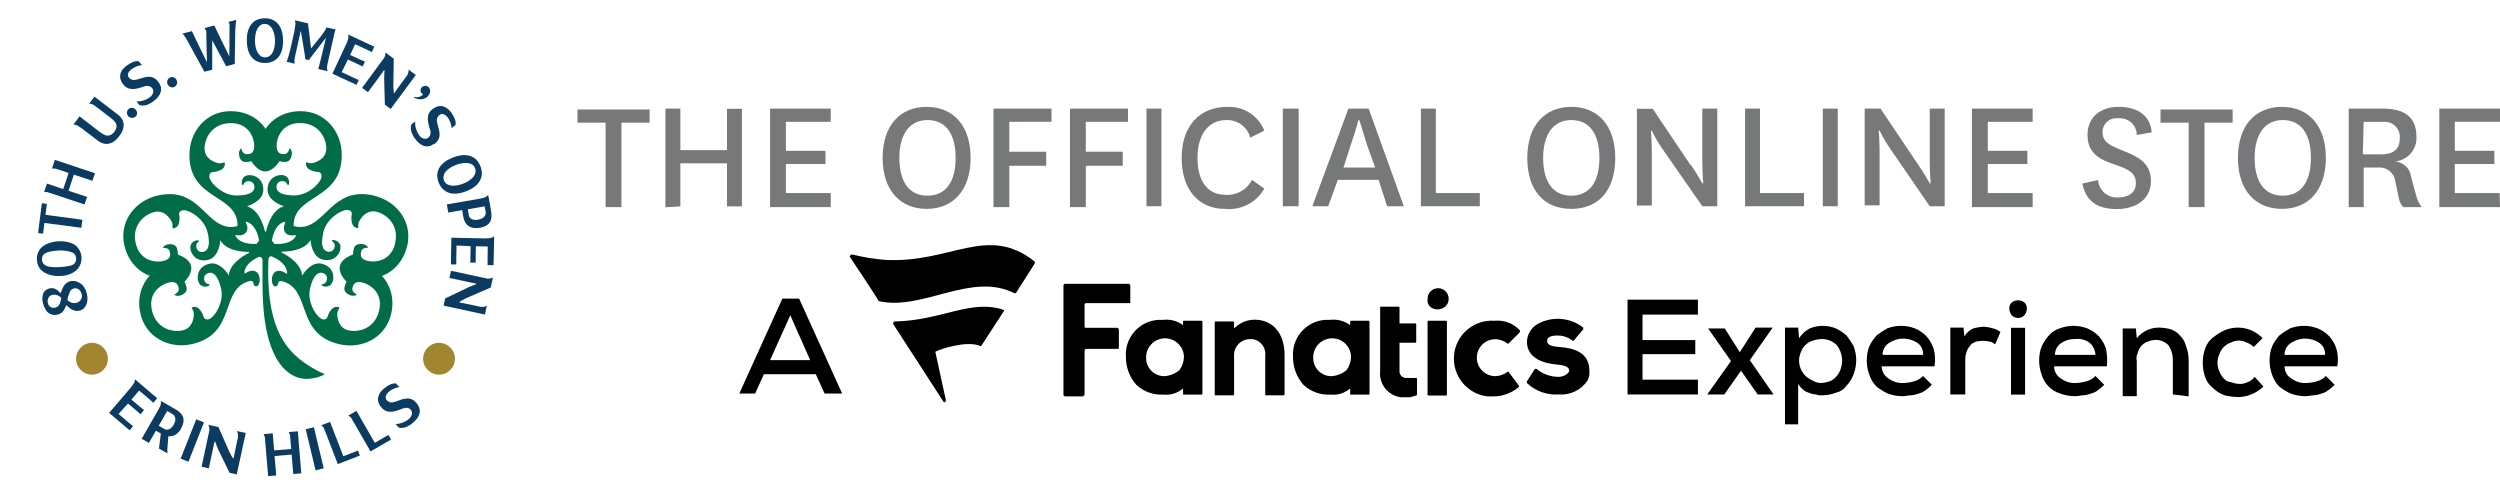 <?xml version="1.0" encoding="UTF-8"?>
<svg id="a" xmlns="http://www.w3.org/2000/svg" xmlns:xlink="http://www.w3.org/1999/xlink" viewBox="0 0 284.26 55.81">
  <defs>
    <style>
      .cls-1 {
        fill: #0b3b60;
      }

      .cls-1, .cls-2, .cls-3, .cls-4, .cls-5, .cls-6 {
        stroke-width: 0px;
      }

      .cls-7 {
        clip-path: url(#clippath);
      }

      .cls-2 {
        fill: none;
      }

      .cls-3 {
        fill: #77787a;
      }

      .cls-8 {
        clip-path: url(#clippath-1);
      }

      .cls-4 {
        fill: #000;
      }

      .cls-5 {
        fill: #a1852f;
      }

      .cls-6 {
        fill: #006d47;
      }
    </style>
    <clipPath id="clippath">
      <rect class="cls-2" x="4.2" y="2.08" width="52" height="52.05"/>
    </clipPath>
    <clipPath id="clippath-1">
      <rect class="cls-2" x="4.2" y="2.08" width="52" height="52.05"/>
    </clipPath>
  </defs>
  <path class="cls-3" d="M68.86,23.55v-9.6h-3.2v-1.5h8.2v1.5h-3.2v9.6h-1.8Z"/>
  <path class="cls-3" d="M75.66,23.55v-11.2h1.7v4.72h5.3v-4.7h1.7v11.1h-1.7v-4.9h-5.3v4.9l-1.7.1v-.02Z"/>
  <path class="cls-3" d="M94.46,23.55h-6.9v-11.2h6.9v1.5h-5.1v3.3h4.5v1.5h-4.5v3.3h5.1v1.6Z"/>
  <path class="cls-3" d="M100.36,17.95c0-3.7,2-5.8,5-5.8s5,2.1,5,5.8-2,5.8-5,5.8-5-2.1-5-5.8ZM102.26,17.95c0,2.7,1.1,4.3,3.2,4.3s3.2-1.6,3.2-4.3-1.1-4.3-3.2-4.3-3.2,1.7-3.2,4.3Z"/>
  <path class="cls-3" d="M112.96,23.55v-11.2h6.6v1.5h-4.8v3.4h4.2v1.6h-4.2v4.7s-1.8,0-1.8,0Z"/>
  <path class="cls-3" d="M121.66,23.55v-11.2h6.6v1.5h-4.8v3.4h4.2v1.6h-4.2v4.7h-1.8Z"/>
  <path class="cls-3" d="M132.06,12.35v11.1h-1.7v-11.1h1.7Z"/>
  <path class="cls-3" d="M143.76,21.45c-.91,1.59-2.68,2.5-4.5,2.3-2.9,0-4.9-2.1-4.9-5.8s2.1-5.8,5.2-5.8c1.83-.08,3.51,1,4.2,2.7l-1.6.8c-.33-1.21-1.44-2.04-2.7-2-2.1,0-3.3,1.7-3.3,4.3s1.1,4.2,3.2,4.2c1.25.09,2.43-.58,3-1.7l1.4,1h0Z"/>
  <path class="cls-3" d="M147.66,12.35v11.1h-1.8v-11.1h1.8Z"/>
  <path class="cls-3" d="M156.76,20.45h-4.64l-1.1,3h-1.8l4.1-11.1h2.3l4,11.1h-1.9l-.96-3ZM152.76,19.05h3.6l-.9-2.5c-.3-1-.6-1.9-.9-2.9h-.1s-.3,1.2-.9,2.9l-.8,2.5h0Z"/>
  <path class="cls-3" d="M163.26,12.35v9.6h5v1.5h-6.7v-11.1h1.7Z"/>
  <path class="cls-3" d="M173.66,17.95c0-3.7,2-5.8,5-5.8s5,2.1,5,5.8-1.9,5.8-5,5.8-5-2.1-5-5.8ZM175.46,17.95c0,2.7,1.1,4.3,3.2,4.3s3.2-1.6,3.2-4.3-1.1-4.3-3.2-4.3-3.2,1.7-3.2,4.3Z"/>
  <path class="cls-3" d="M192.26,18.75c.7,1,1.3,2.1,1.3,2.1h.1s-.1-1.2-.1-2.6v-5.9h1.7v11.1h-1.7l-4.44-6.38c-.49-.7-.93-1.43-1.3-2.2h-.1s.1,1.2.1,2.6v5.9h-1.7v-11h1.8l4.3,6.4s.04-.02.04-.02Z"/>
  <path class="cls-3" d="M200.12,12.35v9.6h5v1.5h-6.7v-11.1h1.7Z"/>
  <path class="cls-3" d="M208.96,12.35v11.1h-1.7v-11.1h1.7Z"/>
  <path class="cls-3" d="M218.12,18.75c.7,1,1.3,2.1,1.3,2.1h.1s-.1-1.2-.1-2.6v-5.9h1.7v11.1h-1.7l-4.4-6.4c-.49-.7-.93-1.43-1.3-2.2h-.1s.1,1.2.1,2.6v5.9h-1.7v-11h1.8l4.3,6.4h0Z"/>
  <path class="cls-3" d="M231.12,23.55h-6.9v-11.2h6.9v1.5h-5.1v3.3h4.5v1.5h-4.5v3.3h5.1v1.6Z"/>
  <path class="cls-3" d="M238.56,20.45c.07,1.18,1.09,2.08,2.27,2h.03c1.2,0,2-.6,2-1.6s-.5-1.5-2.3-2.1-3.2-1.3-3.2-3.4c0-2.3,1.8-3.2,3.5-3.2,2,0,3.6.8,3.8,2.9l-1.7.3c0-1.05-.85-1.9-1.9-1.9h-.2c-.87-.12-1.67.49-1.79,1.36v.04h0v.22c0,1.1.9,1.5,2.4,2.1s3.1,1.3,3.1,3.4-1.7,3.2-3.9,3.2-3.5-.9-3.9-2.9l1.8-.4v-.02h-.01Z"/>
  <path class="cls-3" d="M248.86,23.55v-9.6h-3.2v-1.5h8.2v1.5h-3.2v9.6h-1.8Z"/>
  <path class="cls-3" d="M254.46,17.95c0-3.7,2-5.8,5-5.8s5,2.1,5,5.8-2,5.8-5,5.8-5-2.1-5-5.8h0ZM256.36,17.95c0,2.7,1.1,4.3,3.2,4.3s3.2-1.6,3.2-4.3-1.1-4.3-3.2-4.3-3.2,1.7-3.2,4.3Z"/>
  <path class="cls-3" d="M273.26,23.55c-.26-.28-.44-.62-.5-1l-.4-1.9c-.11-.99-1-1.71-2-1.6h-1.6v4.5h-1.7v-11.2h3.9c2.6,0,3.8,1.1,3.8,3.2.08,1.43-.98,2.66-2.4,2.8h-.1c.99.04,1.8.81,1.9,1.8l.6,2.2c.12.44.32.84.6,1.2h-2.1,0ZM268.66,17.55h2.1c1.4,0,2.1-.6,2.1-1.8.11-.94-.57-1.79-1.51-1.89h-2.59l-.1,3.7h0Z"/>
  <path class="cls-3" d="M284.26,23.55h-6.9v-11.2h6.9v1.5h-5.14v3.3h4.5v1.5h-4.5v3.3h5.1l.04,1.6Z"/>
  <path class="cls-4" d="M142.66,36.35c2.1,0,3.4,1.6,3.4,4v4.5s-.03.09-.08.1h-2.02c-.07,0-.1,0-.1-.1v-4.4c.12-.93-.53-1.77-1.46-1.89h-.28c-.99,0-1.79.79-1.8,1.77v.02h0v4.5s-.03.09-.08.1h-2.02c-.07,0-.1,0-.1-.1v-8.2c0-.07,0-.1.1-.1h2s.09.03.1.08v.02h0v.7c.6-.63,1.43-.99,2.3-1M173.62,43.35v.2c.96.92,2.27,1.39,3.6,1.3,1.31.11,2.58-.5,3.3-1.6.17-.34.24-.72.2-1.1,0-2.1-1.8-2.6-3.5-2.7-1.3-.1-1.3-.5-1.3-.7,0-.6.9-.6,1.2-.6.62,0,1.22.21,1.7.6h.1l1.1-1.3v-.2c-1.49-1.17-3.55-1.33-5.2-.4-.72.41-1.17,1.17-1.2,2,0,1.5,1.2,2.4,3.4,2.6,1.2.1,1.4.4,1.4.7s-.6.7-1.2.7h0c-.91,0-1.8-.31-2.5-.9h-.2l-.9,1.4h0ZM153.12,42.07c.31-.44.49-.96.5-1.5-.03-1.19-1.01-2.13-2.2-2.1-1.19.03-2.13,1.01-2.1,2.2-.03,1.13.87,2.07,2,2.1h.1c.63-.05,1.22-.29,1.7-.7M153.52,36.57c0-.07,0-.1.1-.1h2s.09.03.1.08v8.22s-.03.09-.08.1h-2.02c-.07,0-.1,0-.1-.1v-.6c-.61.52-1.4.78-2.2.7h-.1c-1.11.05-2.19-.35-3-1.1-.79-.88-1.21-2.02-1.2-3.2-.15-2.17,1.49-4.05,3.66-4.2h.54c.82-.1,1.64.11,2.3.6v-.4ZM128.52,34.47v-2c0-.1-.1-.1-.1-.2h-7.3c-.11,0-.19.09-.2.2v12.4c0,.11.09.19.2.2h2c.1,0,.1-.1.2-.2v-5c0-.1.1-.1.1-.2h3.7c.1,0,.1-.1.1-.2v-2c0-.1-.1-.1-.1-.2h-3.7c-.1,0-.1-.1-.1-.2h0v-2.4c0-.08.04-.15.1-.2h5.1M171.52,42.27h-.1c-.4.31-.89.49-1.4.5-1.16,0-2.1-.94-2.1-2.1s.94-2.1,2.1-2.1c.51,0,1,.19,1.4.5h.1l1.3-1.3v-.2c-.74-.81-1.81-1.21-2.9-1.1-2.38-.16-4.44,1.64-4.6,4.02-.15,2.29,1.52,4.31,3.8,4.58h.7c1.07,0,2.1-.39,2.9-1.1v-.1l-1.2-1.6h0ZM161.02,44.97s.09-.03.1-.08v-1.82s-.03-.09-.08-.1h-1.02c-.43.07-.83-.22-.89-.65v-3.35h1.8s.09-.03.1-.08v-2.02s-.03-.09-.08-.1h-1.82v-1.8s-.03-.09-.08-.1h-2.02c-.07,0-.1,0-.1.1v7.2c-.17,1.48.89,2.82,2.37,3h1.03l.7-.2h0ZM134.12,42.07c.31-.44.49-.96.5-1.5-.03-1.19-1.01-2.13-2.2-2.1-1.19.03-2.13,1.01-2.1,2.2-.03,1.13.87,2.07,2,2.1h.1c.63-.05,1.22-.29,1.7-.7M134.52,36.57c0-.07,0-.1.1-.1h2s.09.03.1.08v.02h0v8.2s-.03.09-.08.1h-2.02c-.07,0-.1,0-.1-.1v-.6c-.61.52-1.4.78-2.2.7h-.1c-1.11.05-2.19-.35-3-1.1-.79-.88-1.21-2.02-1.2-3.2-.15-2.17,1.49-4.05,3.66-4.2h.54c.82-.1,1.64.11,2.3.6v-.4ZM162.42,44.97h2s.09-.03.1-.08v-.02h0v-8.3s-.03-.09-.08-.1h-2.02c-.07,0-.1,0-.1.1h0v8.2c-.1.1,0,.1.1.2M164.72,33.97c0-.66-.53-1.2-1.2-1.2s-1.2.53-1.2,1.2h0c-.2,1.61,2.4,1.61,2.4,0"/>
  <path class="cls-4" d="M117.66,29.95l-2.1,3.3c0,.1-.1.1-.2.1h0c-4.9-2.5-10.4,2-15.4.9-.07,0-.1,0-.1-.1s-2.4-3.7-3.2-4.9c-.1-.1,0-.2.1-.3h.2c1.22.3,2.45.5,3.7.6,7.5.4,11.6-4.1,17,.2v.2h0ZM111.46,39.35h.1l2.6-4v-.1c-3.7-1.3-7.1,1.2-12.4,1.3-.11,0-.19.09-.2.2v.1l5.7,8.8c.1.2.3,0,.3-.1l-1.2-5.5c0-.07,0-.1.1-.1h0c.3-.2,3.5-1.3,5-.6h0Z"/>
  <path class="cls-4" d="M193.06,44.85h-8v-10.78h8v1.7h-6.3v2.9h6v1.6h-6v2.9h6.3s0,1.68,0,1.68Z"/>
  <path class="cls-4" d="M199.66,37.25h1.9l-2.6,3.7,2.7,3.9h-1.8l-1.9-2.7-1.9,2.7h-1.94l2.7-3.8-2.6-3.7h1.9l1.7,2.7,1.8-2.8h.04Z"/>
  <path class="cls-4" d="M202.96,48.45v-11.2h1.5l.1,1.2c.3-.46.71-.84,1.2-1.1.96-.4,2.04-.4,3,0,.44.21.84.48,1.2.8.3.38.57.78.8,1.2.4,1.03.4,2.17,0,3.2-.17.49-.44.93-.8,1.3-.29.41-.71.69-1.2.8-.51.2-1.05.3-1.6.3-.24.02-.48-.02-.7-.1-.28-.02-.55-.09-.8-.2-.26-.07-.5-.21-.7-.4-.2-.17-.36-.38-.5-.6v4.6h-1.5v.2ZM207.06,43.55c.34-.02.68-.09,1-.2.27-.11.51-.28.7-.5.22-.23.39-.5.5-.8.11-.32.18-.66.2-1,0-.65-.21-1.28-.6-1.8-.48-.47-1.13-.73-1.8-.7-.34.02-.68.09-1,.2-.61.21-1.09.69-1.3,1.3-.53,1.24.05,2.67,1.3,3.2h0c.3.19.65.3,1,.3h0Z"/>
  <path class="cls-4" d="M213.96,41.65c0,.58.3,1.11.8,1.4.49.36,1.09.54,1.7.5.41-.02.81-.08,1.2-.2.38-.1.73-.31,1-.6l1,1c-.21.22-.45.43-.7.6-.23.19-.51.33-.8.4-.29.11-.59.18-.9.2-.3,0-.6.1-.9.1-.58,0-1.16-.1-1.7-.3-.47-.21-.9-.48-1.3-.8-.36-.37-.63-.81-.8-1.3-.2-.54-.31-1.12-.3-1.7,0-.55.1-1.09.3-1.6.21-.44.48-.84.8-1.2.38-.3.78-.57,1.2-.8,1.03-.4,2.17-.4,3.2,0,.49.21.93.51,1.3.9.36.41.63.88.8,1.4.18.65.22,1.33.1,2h-6ZM218.66,40.35c.05-.56-.22-1.1-.7-1.4-.95-.6-2.15-.6-3.1,0-.5.29-.81.82-.8,1.4h4.6Z"/>
  <path class="cls-4" d="M223.26,37.25l.1,1c.23-.4.58-.71,1-.9.39-.12.79-.18,1.2-.2.37.02.74.09,1.1.2.29.07.57.21.8.4l-.6,1.4c-.2-.1-.4-.3-.6-.3-.53-.13-1.07-.13-1.6,0-.2.1-.5.2-.6.4-.17.18-.3.38-.4.6-.11.29-.18.59-.2.9v4.1h-1.7v-7.6s1.5,0,1.5,0Z"/>
  <path class="cls-4" d="M228.46,35.07c0-.27.1-.52.3-.7.42-.3.98-.3,1.4,0,.2.18.31.43.3.7,0,.3-.1.58-.3.8-.39.38-1.01.38-1.4,0-.19-.23-.29-.51-.3-.8ZM230.26,37.27v7.6h-1.6v-7.6h1.6Z"/>
  <path class="cls-4" d="M233.56,41.65c0,.58.3,1.11.8,1.4.49.36,1.09.54,1.7.5.41-.02.81-.08,1.2-.2.38-.1.73-.31,1-.6l1,1c-.21.22-.45.43-.7.6-.23.19-.51.33-.8.4-.29.11-.59.18-.9.2-.3,0-.6.1-.9.1-.58,0-1.16-.1-1.7-.3-1.01-.31-1.79-1.09-2.1-2.1-.2-.54-.31-1.12-.3-1.7,0-.55.1-1.09.3-1.6.21-.44.48-.84.8-1.2.31-.38.73-.65,1.2-.8,1.03-.4,2.17-.4,3.2,0,.49.21.93.51,1.3.9.36.41.63.88.8,1.4.13.66.17,1.33.1,2h-6ZM238.26,40.35c-.02-.55-.28-1.05-.7-1.4-.46-.33-1.04-.47-1.6-.4-.53-.02-1.05.12-1.5.4-.5.29-.81.82-.8,1.4h4.6Z"/>
  <path class="cls-4" d="M247.06,44.85v-4c0-.57-.18-1.13-.5-1.6-.39-.4-.94-.62-1.5-.6-.31.02-.61.09-.9.2-.27.11-.51.28-.7.5-.19.23-.33.51-.4.8-.13.28-.17.6-.1.9v4h-1.6v-7.7h1.5l.1,1.1c.63-.78,1.59-1.23,2.6-1.2.44.02.88.08,1.3.2.39.14.74.38,1,.7.35.32.59.74.7,1.2.2.51.3,1.05.3,1.6v4.12l-1.8-.22h0Z"/>
  <path class="cls-4" d="M257.36,43.95c-.4.39-.88.7-1.4.9-.48.2-.99.3-1.5.3-.51-.02-1.01-.08-1.5-.2-.49-.17-.93-.44-1.3-.8-.41-.31-.72-.72-.9-1.2-.4-1.1-.4-2.3,0-3.4.18-.48.49-.89.9-1.2.4-.32.83-.59,1.3-.8.96-.4,2.04-.4,3,0,.49.21.93.51,1.3.9l-1,1c-.23-.22-.5-.39-.8-.5-.56-.3-1.24-.3-1.8,0-.61.21-1.09.69-1.3,1.3-.3.63-.3,1.37,0,2,.11.3.28.57.5.8.21.23.49.37.8.4.29.11.59.18.9.2.35.03.69-.04,1-.2.33-.11.61-.32.8-.6l1,1.1h0Z"/>
  <path class="cls-4" d="M259.76,41.65c0,.58.3,1.11.8,1.4.49.36,1.09.54,1.7.5.41-.02.81-.08,1.2-.2.38-.1.73-.31,1-.6l1,1c-.21.22-.45.43-.7.6-.23.19-.51.33-.8.4-.29.11-.59.18-.9.2-.3,0-.6.1-.9.1-.58,0-1.16-.1-1.7-.3-.47-.21-.9-.48-1.3-.8-.36-.37-.63-.81-.8-1.3-.2-.54-.31-1.12-.3-1.7,0-.55.1-1.09.3-1.6.21-.44.48-.84.8-1.2.38-.3.78-.57,1.2-.8,1.03-.4,2.17-.4,3.2,0,.49.21.93.51,1.3.9.36.41.63.88.8,1.4.18.65.22,1.33.1,2h-6ZM264.36,40.35c.05-.56-.22-1.1-.7-1.4-.95-.6-2.15-.6-3.1,0-.5.29-.81.82-.8,1.4h4.6Z"/>
  <path class="cls-4" d="M92.76,42.55h-5.9l-1,2.2h-1.8l4.9-10.8h1.9l4.9,10.8h-2l-1-2.2ZM89.86,35.85l-2.3,5.1h4.56s-2.26-5.1-2.26-5.1Z"/>
  <g>
    <path class="cls-1" d="M15.27,43.5c.05-.1.07-.23.07-.38l2.53,2.16-.44.52s-.07-.06-.11-.1c-.04-.04-.09-.08-.14-.13-.05-.04-.1-.09-.14-.13-.05-.04-.09-.08-.13-.11l-1.09-.92-.88,1.02.92.78s.06.05.1.08c.05.04.1.08.15.12.05.04.1.08.15.12.05.04.09.07.12.1l-.41.48c-.05-.05-.12-.11-.2-.19-.08-.08-.15-.14-.21-.19l-1.01-.85-1.07,1.19,1.18,1.01c.07.06.15.13.24.2.08.07.16.14.23.19l-.39.46-2.33-1.98,2.53-2.96c.15-.19.26-.35.32-.49h0Z"/>
    <path class="cls-1" d="M18.62,48.75c.21.12.41.14.6.06.19-.08.37-.24.52-.5.15-.27.22-.52.19-.74-.03-.22-.14-.39-.35-.51l-.57-.33-.96,1.68.56.33h0ZM19.04,50.8c0,.15-.01.29-.01.41,0,.13,0,.24.01.34l-.97-.55c.01-.11.03-.22.04-.32.02-.1.03-.2.04-.3l.14-1.08-.56-.33-.8,1.39-.82-.47,1.97-3.44c.02-.05.05-.1.07-.14.02-.04.04-.08.06-.12.05-.12.08-.24.09-.38,0-.07,0-.14-.01-.22l1.64.93c.51.29.81.62.91.98.09.35.01.76-.25,1.23v.02c-.18.3-.38.52-.61.66-.23.15-.49.21-.76.2h-.08s-.09,1.17-.09,1.17h0Z"/>
    <polygon class="cls-1" points="21.43 52.5 20.54 52.15 22.31 47.68 23.19 48.03 21.43 52.5 21.43 52.5"/>
    <path class="cls-1" d="M27.94,49.24l-1.02,4.7-.82-.18-1.3-2.67c-.1-.23-.17-.41-.22-.55-.05-.13-.07-.2-.07-.2l-.05-.12h-.07s-.02.09-.02.09c0,0-.02.1-.06.29-.04.19-.09.45-.17.8l-.4,1.85-.82-.18.89-4.14c0-.05,0-.1,0-.15,0-.05,0-.09-.01-.14-.02-.12-.06-.24-.12-.34l.56.12h0s.6.14.6.14l1.18,2.68c.05.11.09.21.14.3.05.09.09.17.13.24.04.07.08.14.13.22l.07.11h.07s.03-.12.03-.12c0,0,.01-.1.05-.29.03-.19.08-.44.15-.74l.27-1.25c0-.06,0-.11,0-.16,0-.05,0-.09,0-.12,0-.15-.05-.29-.13-.42l.37.08.66.14h0Z"/>
    <path class="cls-1" d="M33.86,49.02l.4,4.8-.91.08-.19-2.21-1.94.16.19,2.21-.92.08-.37-4.36v-.03s0-.06-.02-.08c-.02-.08-.05-.16-.09-.24l-.04-.07,1.04-.09.16,1.94,1.94-.16-.1-1.19-.02-.19c0-.05,0-.1-.01-.13,0-.04-.01-.07-.02-.11-.02-.08-.05-.16-.1-.24,0-.01-.02-.02-.02-.03,0-.01-.01-.02-.02-.03l1.05-.09h0Z"/>
    <polygon class="cls-1" points="36.81 53.25 35.88 53.48 34.76 48.8 35.69 48.58 36.81 53.25 36.81 53.25"/>
    <path class="cls-1" d="M39.03,51.88l1.67-.65.22.57-2.51.97-1.58-4.09s-.03-.05-.05-.07c-.02-.03-.04-.05-.06-.08-.06-.07-.13-.12-.2-.16l.09-.04.08-.04.84-.32,1.51,3.91h0Z"/>
    <path class="cls-1" d="M42.62,50.35l1.55-.9.3.53-2.34,1.35-2.19-3.8s-.04-.04-.06-.07c-.02-.02-.05-.05-.07-.07-.07-.06-.15-.1-.22-.12l.09-.05.07-.05.78-.45,2.09,3.64h0Z"/>
    <path class="cls-1" d="M47.4,45.89c.31.38.4.77.28,1.18-.11.37-.37.72-.8,1.06-.13.11-.25.2-.37.26-.41.25-.8.33-1.17.23l-.36-.4c.09,0,.2-.02.33-.04.13-.02.23-.04.32-.07.19-.07.35-.14.48-.21.13-.07.26-.16.39-.27h.01c.16-.15.26-.3.31-.49.06-.2.02-.38-.1-.53-.07-.09-.15-.15-.25-.19s-.19-.06-.29-.05c-.05,0-.09,0-.13.02-.04,0-.08.02-.11.02-.04.01-.08.02-.11.03-.02,0-.07.02-.14.05-.07.03-.13.05-.18.07-.28.1-.52.18-.73.22-.21.04-.41.05-.58.03-.17-.02-.33-.07-.47-.16-.14-.09-.27-.21-.4-.37-.31-.38-.42-.77-.31-1.18.06-.21.15-.4.28-.56.13-.16.27-.29.39-.39.24-.19.46-.33.66-.42.22-.1.44-.14.66-.14l.4.42c-.06.01-.13.03-.22.05-.09.02-.18.05-.29.09-.1.04-.21.09-.33.15-.11.06-.23.14-.34.23-.08.07-.15.14-.21.22-.06.08-.1.16-.13.24-.07.18-.04.35.08.51.05.06.11.11.18.14.14.1.29.14.47.11.18-.02.38-.08.62-.18h.02c.24-.1.46-.17.65-.21.2-.05.38-.06.55-.05.17.02.33.07.48.15.15.09.3.22.45.4h0Z"/>
    <g class="cls-7">
      <path class="cls-1" d="M8.88,32.86c-.16-.08-.32-.1-.49-.06-.13.03-.23.1-.32.19-.09.09-.18.29-.28.61-.02.05-.03.09-.05.14-.01.04-.02.09-.03.13-.02.12-.04.2-.04.23,0,.04.01.06.04.08.03.02.05.03.07.05.3.21.6.28.89.21.25-.06.43-.2.54-.4.11-.17.13-.38.07-.62-.07-.26-.2-.45-.41-.57h0ZM5.83,34.95c.13.06.28.07.47.02.2-.05.36-.18.47-.39.05-.09.08-.18.1-.27.04-.14.07-.25.08-.31.01-.06.02-.11.01-.13,0-.02-.01-.03-.03-.04-.01,0-.02-.02-.03-.03,0,0-.02-.02-.03-.02-.3-.24-.61-.33-.92-.25-.2.05-.34.15-.43.32-.11.18-.13.38-.08.6.06.24.19.41.38.5h0ZM6.95,33.22c.12-.38.25-.65.39-.82.18-.22.39-.36.63-.42.32-.08.64-.04.96.12.47.22.79.65.94,1.28.13.52.1.97-.09,1.34-.17.33-.41.53-.72.6-.31.08-.62.03-.94-.15-.12-.06-.28-.19-.48-.39l-.09-.09-.05.11c-.13.3-.24.51-.36.63-.15.17-.35.28-.59.34-.35.09-.66.04-.96-.14-.16-.09-.32-.26-.45-.51-.06-.1-.11-.2-.15-.3-.04-.11-.07-.22-.1-.33-.1-.39-.09-.74,0-1.05.05-.16.14-.29.27-.41.12-.11.27-.19.44-.23.27-.07.53-.04.77.09.11.05.24.17.4.35l.1.1.05-.13h0Z"/>
      <path class="cls-1" d="M7.51,28.52c-.15-.02-.3-.03-.43-.04-.14,0-.26,0-.38,0-.83.04-1.4.18-1.69.41-.08.06-.14.16-.19.3-.04.1-.05.2-.05.32.02.37.22.62.61.76.14.05.33.08.57.1.23.02.52.01.86,0,.91-.05,1.47-.18,1.67-.42.13-.15.19-.33.18-.55-.02-.32-.14-.54-.39-.67-.18-.09-.43-.16-.75-.21h0ZM4.74,28.12c.11-.1.24-.2.39-.28.15-.09.32-.16.51-.22.16-.05.32-.09.48-.13.17-.03.34-.05.51-.06.65-.03,1.21.07,1.68.3.26.13.48.33.65.58.19.29.29.61.31.96.02.45-.1.85-.35,1.19-.29.39-.73.67-1.31.82-.23.06-.46.09-.71.1-.79.04-1.45-.12-1.98-.48-.45-.31-.69-.76-.72-1.37-.03-.56.15-1.03.54-1.42h0Z"/>
    </g>
    <polygon class="cls-1" points="5.05 25.35 4.9 26.57 4.33 26.5 4.76 23.11 5.33 23.18 5.17 24.43 9.37 24.99 9.25 25.9 5.05 25.35 5.05 25.35"/>
    <path class="cls-1" d="M6.24,18.18l4.56,1.52-.29.86-2.11-.7-.61,1.83,2.11.7-.29.86-4.15-1.38h-.03s-.06-.03-.08-.03c-.08-.02-.17-.02-.26,0h-.08s.33-.96.33-.96l1.85.62.61-1.83-1.13-.38-.18-.05s-.09-.03-.13-.04c-.04-.01-.07-.02-.11-.03-.08-.02-.17-.02-.26,0-.01,0-.03,0-.04,0-.01,0-.02,0-.04,0l.32-.99h0Z"/>
    <path class="cls-1" d="M10.52,11.86c-.13-.05-.25-.08-.38-.07l.6-.8,2.6,1.99c.48.36.72.77.72,1.24,0,.4-.16.82-.5,1.26,0,0,0,0,0,0,0,0,0,0-.01.01-.17.23-.35.41-.53.55-.18.14-.37.23-.56.28-.45.12-.92,0-1.39-.37l-1.77-1.35c-.23-.17-.43-.3-.59-.37-.12-.05-.24-.07-.37-.06l.44-.58.13-.18.13-.18,2.34,1.8c.1.08.2.14.3.2s.19.1.29.14c.1.04.18.05.26.05.08,0,.16-.02.26-.04.05-.01.1-.04.15-.07.05-.03.1-.07.15-.1.05-.04.09-.07.12-.11.04-.04.06-.07.08-.09h0c.06-.09.12-.19.18-.31.05-.12.08-.22.08-.32,0-.09,0-.18-.03-.25-.02-.07-.06-.15-.12-.24-.06-.07-.13-.15-.21-.23-.08-.08-.18-.16-.28-.24l-1.53-1.17c-.11-.08-.21-.16-.3-.23-.09-.07-.18-.12-.27-.16h0Z"/>
    <path class="cls-1" d="M15.41,12.45c.12.12.18.27.18.42,0,.14-.05.26-.16.37-.12.12-.27.18-.45.16-.15-.01-.28-.07-.38-.17s-.16-.24-.17-.4c0-.17.05-.3.16-.41.12-.12.27-.17.44-.16.15.01.27.07.39.19h0Z"/>
    <path class="cls-1" d="M18.02,9.34c.29.39.37.79.23,1.19-.12.36-.4.7-.84,1.01-.13.1-.26.18-.38.24-.41.23-.8.29-1.17.17l-.34-.41c.09,0,.2-.01.33-.02.13-.01.23-.03.32-.05.19-.06.36-.12.49-.18.13-.07.26-.15.4-.25h.01c.16-.14.27-.29.33-.47.06-.19.04-.37-.08-.53-.07-.09-.15-.15-.24-.2-.09-.04-.19-.07-.28-.07-.05,0-.09,0-.13,0-.04,0-.08.01-.11.02-.04,0-.07.02-.11.02-.02,0-.07.02-.14.05-.07.02-.13.05-.18.06-.28.09-.52.15-.74.18-.21.03-.41.03-.58,0-.17-.03-.32-.09-.46-.18-.14-.09-.26-.22-.38-.38-.29-.39-.38-.79-.26-1.19.06-.21.17-.39.31-.54.14-.16.28-.28.41-.37.24-.17.47-.3.67-.38.22-.09.44-.12.66-.1l.38.44c-.06,0-.14.02-.22.04-.09.02-.19.04-.29.08-.11.03-.22.08-.33.14-.12.06-.23.13-.35.21-.08.07-.16.13-.22.2-.06.07-.11.15-.14.23-.08.18-.06.35.06.51.05.06.1.11.17.15.13.1.28.15.46.13.17-.01.38-.06.63-.15h.02c.24-.08.46-.14.66-.18.2-.04.38-.04.54-.02.17.02.32.08.47.18.15.09.29.23.43.42h0Z"/>
    <path class="cls-1" d="M20.06,9.09c.09.15.11.3.06.45-.04.13-.12.24-.25.32-.15.09-.31.1-.47.04-.14-.05-.25-.14-.32-.27-.07-.13-.1-.27-.06-.43.04-.16.13-.28.26-.36.15-.09.31-.1.47-.04.14.05.25.14.32.28h0Z"/>
    <g class="cls-8">
      <path class="cls-1" d="M26.08,2.69c-.01-.05-.05-.12-.1-.2l.87-.23c-.03.3-.05.55-.07.76-.02.21-.02.37-.03.49l-.05,2.92c0,.16,0,.31,0,.45,0,.14,0,.27,0,.39l-.98.26c-.05-.08-.11-.2-.2-.36-.09-.16-.18-.34-.29-.54-.11-.2-.22-.4-.33-.61-.11-.21-.21-.4-.3-.57-.09-.17-.17-.31-.23-.42-.06-.11-.09-.17-.09-.17l-.15-.27v.31s0,.09,0,.23c0,.14,0,.3,0,.5,0,.2,0,.41,0,.65,0,.23,0,.46,0,.68,0,.22,0,.42,0,.59,0,.18,0,.31,0,.38l-.89.23c-.04-.07-.1-.17-.17-.31-.08-.14-.17-.3-.27-.49-.1-.18-.21-.38-.33-.6-.12-.21-.24-.43-.35-.64-.12-.21-.23-.42-.34-.62-.11-.2-.21-.38-.29-.53-.08-.15-.15-.28-.2-.37-.05-.09-.08-.14-.08-.15-.11-.19-.2-.32-.25-.39-.05-.07-.09-.12-.12-.14-.01-.01-.05-.04-.12-.09l1.1-.29c.04.09.11.23.2.42.09.19.19.4.3.63.11.23.23.47.35.72.12.25.23.48.33.69.1.21.19.38.26.53.07.14.11.22.12.24l.15.31v-.35c-.02-.52-.03-.96-.04-1.32,0-.36-.01-.65-.02-.88,0-.23,0-.41-.01-.54,0-.13,0-.22,0-.28,0-.06,0-.09,0-.11,0-.01,0-.02,0-.02,0-.03-.03-.08-.07-.16-.04-.08-.09-.16-.13-.23l1.11-.29c.04.08.1.22.19.4.09.19.19.39.3.63.11.23.23.47.35.72.12.25.23.48.34.69.1.21.19.39.26.53.07.14.11.23.12.25l.15.29.02-3.17c0-.13,0-.25,0-.34,0-.09-.02-.17-.03-.23h0Z"/>
      <path class="cls-1" d="M30.16,6.52c.17,0,.33-.05.47-.14.14-.09.26-.22.35-.39.1-.17.17-.37.22-.6.05-.23.07-.49.07-.78,0-.29-.04-.55-.1-.78-.06-.24-.14-.43-.24-.6-.1-.16-.23-.29-.37-.38-.14-.09-.3-.13-.47-.13h0c-.37,0-.65.21-.85.6-.09.17-.15.37-.19.6-.04.23-.06.47-.06.74,0,.27.04.51.09.73.05.22.12.41.21.58.11.18.23.32.38.42.15.09.31.14.49.14h0ZM30.08,2.08c.64-.01,1.14.19,1.51.61.38.44.58,1.06.59,1.88.01.4-.03.76-.11,1.08s-.21.58-.39.81c-.17.22-.39.39-.64.51-.25.12-.54.18-.87.19h-.01c-.64.01-1.14-.2-1.51-.62-.38-.44-.57-1.07-.58-1.88-.02-.82.15-1.45.51-1.9.34-.44.84-.67,1.49-.68h.01Z"/>
    </g>
    <path class="cls-1" d="M37.2,7.92s0,.05.02.07c0,.03.02.06.03.1l-1.06-.24c.03-.11.07-.25.11-.43.05-.17.1-.38.16-.62l.61-2.52-1.67,2.17h0s-.06.06-.1.12c-.04.06-.09.14-.16.26l-.42-.09c0-.09-.03-.23-.05-.4-.03-.18-.06-.37-.09-.57-.03-.21-.07-.42-.1-.64-.04-.22-.07-.42-.1-.6-.03-.18-.06-.33-.08-.45-.02-.12-.03-.19-.03-.21l-.07-.38-.58,2.6c-.04.17-.07.3-.09.41-.02.11-.04.19-.04.25,0,.06-.01.11-.01.13,0,.03,0,.05,0,.06,0,.02,0,.06,0,.1,0,.05.01.11.03.2l-.91-.21c.17-.52.31-.98.41-1.39l.44-1.97c.05-.28.08-.5.11-.67.03-.17.04-.28.04-.34,0-.07-.03-.19-.08-.35l1.5.34.35,2.86,1.18-1.47c.11-.14.19-.26.26-.36.07-.1.12-.18.16-.25.04-.07.08-.13.1-.18.02-.05.04-.09.06-.13l1.03.23c-.02.07-.05.14-.07.21-.02.07-.04.14-.06.21l-.81,3.6c-.04.19-.05.37-.02.54h0Z"/>
    <path class="cls-1" d="M39.61,4.3c.02-.11,0-.24-.03-.38l2.98,1.39-.28.61s-.08-.04-.13-.06c-.05-.03-.11-.06-.17-.08-.06-.03-.12-.06-.17-.09-.05-.03-.1-.05-.15-.07l-1.28-.59-.57,1.22,1.08.5s.07.03.12.05c.05.02.11.05.17.07.06.02.12.05.18.07.06.02.11.05.14.06l-.27.57c-.06-.03-.14-.07-.24-.13-.1-.05-.18-.09-.25-.12l-1.18-.55-.71,1.43,1.39.65c.09.04.18.08.28.13.1.05.19.09.27.12l-.25.55-2.74-1.27,1.64-3.53c.09-.22.15-.41.18-.56h0Z"/>
    <path class="cls-1" d="M47.28,8.53l-2.86,3.86-.66-.49-.08-2.95c0-.25.01-.45.02-.59,0-.14.01-.21.02-.22v-.13s-.05-.04-.05-.04l-.06.09s-.06.08-.17.24c-.11.16-.27.37-.48.66l-1.12,1.52-.67-.49,2.51-3.41s.05-.09.06-.13c.02-.04.03-.09.05-.13.03-.12.04-.24.03-.36l.46.34h0s.49.37.49.37l-.04,2.91c0,.11,0,.22,0,.33,0,.1.01.2.02.27,0,.08.01.16.02.25l.02.12.05.04.08-.11s.05-.09.16-.25c.11-.16.26-.36.44-.61l.76-1.03c.03-.05.05-.1.07-.14.02-.04.04-.08.05-.11.05-.14.07-.28.05-.43l.3.22.54.4h0Z"/>
    <path class="cls-1" d="M48.68,10.93s-.1.1-.17.14c-.06.05-.13.09-.21.12-.08.03-.17.06-.27.08-.1.02-.22.03-.35.02-.08,0-.17-.02-.27-.06-.1-.03-.22-.07-.34-.11v-.1c.2.03.35.05.47.03.11-.01.22-.06.33-.13l.26-.18-.09-.06c-.09-.07-.15-.14-.18-.22-.03-.08-.04-.14-.04-.18,0-.15.06-.28.17-.38.05-.05.12-.09.2-.11.08-.02.16-.03.22-.03.12,0,.22.05.32.15.13.14.19.3.18.5,0,.08-.03.17-.07.26-.04.09-.1.17-.17.24h0Z"/>
    <path class="cls-1" d="M49.33,16.37c-.4.28-.79.35-1.19.2-.36-.13-.69-.42-.99-.86-.1-.14-.18-.26-.23-.38-.22-.42-.27-.81-.14-1.18l.42-.33c0,.09,0,.2.01.33,0,.13.02.23.05.33.05.2.11.36.17.49.06.13.14.27.24.41v.02c.13.17.28.28.46.34.19.07.37.05.54-.06.09-.07.16-.14.2-.24.05-.09.07-.18.08-.28,0-.05,0-.09,0-.13s-.01-.08-.01-.11c0-.04-.02-.08-.02-.11,0-.02-.02-.07-.04-.14-.02-.07-.04-.13-.06-.18-.08-.28-.14-.53-.16-.74-.03-.21-.02-.41.01-.58.03-.17.1-.32.2-.45.1-.13.23-.26.39-.37.4-.28.8-.36,1.2-.23.2.07.38.18.53.32.15.14.27.28.36.42.17.25.29.47.37.68.08.23.11.45.08.66l-.45.37c0-.06-.02-.14-.03-.22s-.04-.19-.07-.29c-.03-.11-.07-.22-.13-.33-.05-.12-.12-.23-.2-.35-.06-.09-.13-.16-.2-.22-.07-.06-.15-.11-.23-.15-.18-.08-.35-.06-.51.05-.06.05-.11.1-.16.17-.11.13-.16.28-.15.46.01.18.05.38.13.63v.02c.08.24.13.46.16.66.03.2.03.38,0,.54-.03.17-.09.32-.19.46-.1.14-.24.28-.43.42h0Z"/>
    <path class="cls-1" d="M50.47,20.5c.06.16.16.29.29.39.13.1.3.16.49.2.19.03.4.03.64,0,.24-.03.49-.1.76-.2.27-.1.5-.22.7-.36.2-.14.36-.28.48-.43.12-.15.2-.31.23-.47.03-.16.02-.32-.04-.49h0c-.13-.35-.42-.55-.85-.6-.19-.02-.4-.02-.63.02-.23.04-.46.1-.71.2-.25.1-.47.21-.66.33-.19.12-.35.25-.47.4-.14.16-.22.33-.26.49-.04.17-.03.34.04.51h0ZM54.63,18.92c.23.6.21,1.14-.07,1.63-.28.51-.8.91-1.57,1.2-.38.15-.73.23-1.05.26-.33.03-.62,0-.89-.09-.27-.09-.5-.23-.7-.43-.2-.2-.36-.45-.48-.75h0c-.23-.61-.2-1.15.07-1.64.29-.5.81-.9,1.57-1.19.76-.3,1.42-.35,1.96-.17.53.17.92.56,1.15,1.17h0Z"/>
    <path class="cls-1" d="M53.28,24.41c.03.2.13.36.29.46.2.13.45.17.77.11.17-.03.33-.08.46-.14.13-.07.23-.15.3-.25.11-.15.15-.32.12-.5h0s-.11-.63-.11-.63l-1.92.34.11.63h0ZM54.53,25.9c-.5.09-.92.02-1.24-.19-.32-.22-.53-.57-.61-1.05l-.13-.77-1.58.28-.16-.93,3.88-.67c.05-.01.11-.03.16-.04.05-.01.1-.02.14-.03.13-.04.24-.1.35-.18.05-.03.1-.08.16-.15l.03.17.03.08.28,1.59v.02c.1.55.04.98-.17,1.28-.21.3-.58.5-1.12.6h0Z"/>
    <path class="cls-1" d="M55.85,27.05c.11-.03.22-.09.34-.19l-.07,3.29h-.68s0-.1,0-.16c0-.06,0-.12,0-.19,0-.07,0-.13,0-.19,0-.06,0-.12,0-.17l.02-1.41-1.35-.03-.02,1.19s0,.07,0,.13c0,.06,0,.12,0,.19,0,.06,0,.13,0,.19,0,.06,0,.12,0,.16h-.63c0-.08.01-.17.02-.28,0-.11,0-.2.01-.28l.02-1.31-1.6-.07-.03,1.53c0,.09,0,.2,0,.31,0,.11,0,.21,0,.3h-.61s.05-3.03.05-3.03l3.89.08c.24,0,.43-.03.58-.06h0Z"/>
    <path class="cls-1" d="M55.14,35.77l-4.7-1.02.17-.81,2.66-1.28c.23-.1.41-.17.54-.22.13-.05.2-.07.2-.07l.12-.05v-.07s-.09-.02-.09-.02c0,0-.1-.02-.29-.06-.19-.04-.45-.09-.8-.17l-1.85-.4.18-.81,4.14.89c.05,0,.1,0,.15,0,.05,0,.09,0,.14-.01.12-.02.23-.06.34-.12l-.12.55h0s-.13.59-.13.59l-2.67,1.16c-.11.04-.21.09-.3.14-.09.05-.17.09-.24.13-.07.04-.14.08-.22.13l-.11.07v.07s.12.03.12.03c0,0,.1.01.29.05.19.03.44.08.74.15l1.25.27c.06,0,.11,0,.16,0,.05,0,.09,0,.12,0,.15,0,.29-.05.42-.13l-.08.36-.14.66h0Z"/>
    <path class="cls-5" d="M12.27,40.79c0,1-.81,1.81-1.81,1.81s-1.81-.81-1.81-1.81.81-1.81,1.81-1.81,1.81.81,1.81,1.81h0Z"/>
    <path class="cls-5" d="M51.73,40.79c0,1-.81,1.81-1.81,1.81s-1.81-.81-1.81-1.81.81-1.81,1.81-1.81,1.81.81,1.81,1.81h0Z"/>
    <path class="cls-6" d="M44.93,27.68c-.38,1.62-1.63,2.06-2.54,2.05-.22,0-.43-.03-.6-.07-.6-.14-.78-.44-.77-.73,0-.12.02-.24.05-.34.11-.46.69-.41.79-.44-.02-.07-.22-.32-.5-.37-.09-.02-.21-.04-.33-.04-.33,0-.7.11-.8.53-.06.27-.08.42-.08.5,0,.05,0,.08.01.08h-.03s0,.1,0,.1c0,0-1.27.38-1.48,1.28-.02.09-.03.18-.03.27,0,.8.78,1.53.78,1.53l-.04.06v.02h.01s0,.01,0,.01c0,0-.02.02-.04.06-.04.07-.09.21-.16.49-.01.06-.02.11-.02.16,0,.46.52.71.81.78.06.01.12.02.18.02.12,0,.24-.03.32-.06.08-.03.12-.06.12-.06h0s0,0,0,0c0,0-.03-.02-.05-.04-.05-.03-.12-.07-.18-.12-.14-.1-.29-.25-.29-.47,0-.04,0-.08.01-.12.06-.29.19-.69.74-.69.11,0,.24.02.39.05.74.18,2,.92,2,2.45,0,.23-.03.47-.09.74-.39,1.68-1.72,2.32-2.85,2.32h0c-.23,0-.45-.03-.66-.07-1.05-.25-1.25-1.33-1.25-1.83,0-.1,0-.18.02-.23.06-.28.2-.43.2-.43,0-.02.01-.04.01-.06,0-.03,0-.06-.11-.09-.07-.02-.14-.03-.2-.03-.42,0-.68.37-.89.76-.15.26-.12.66-.53.67-.06,0-.12,0-.19-.02-.54-.14-1.47-1.45-1.48-2.85,0-.21.02-.43.07-.64.33-1.38.8-1.8,1.24-1.8.06,0,.11,0,.16.02.26.06.53.25.53.62,0,.06,0,.13-.02.2-.13.54-.62.43-.61.54h0s.05.12.24.17c.09.02.17.03.26.03.39,0,.69-.23.81-.7.02-.1.04-.22.04-.35,0-.58-.3-1.31-1.32-1.55-.11-.03-.21-.04-.32-.04-1.06,0-1.83,1.27-1.83,1.27l-.08.14-.02-.16c-.19-1.53-2.31-2.48-2.31-2.48l.03-.11s.04,0,.12,0c.49,0,2.32-.09,3.06-1.19l.09-.13v.16s.15,1.79,1.38,2.07c.18.04.34.06.49.06.92,0,1.38-.69,1.5-1.19.02-.1.03-.18.03-.27,0-.42-.26-.7-.69-.81-.05-.01-.09-.02-.13-.02-.12,0-.16.05-.16.06,0,0,0,0,0,.01-.03.08.31.19.32.57,0,.05,0,.11-.02.17-.09.38-.36.53-.62.52-.07,0-.13,0-.19-.02-.33-.08-.62-.38-.61-1.1,0-.3.05-.66.15-1.12.37-1.51,1.99-2.5,2.7-2.51.04,0,.09,0,.13.01.3.06.41.23.4.41,0,.15-.05.3-.05.46,0,0,0,.01,0,.03.02.52.09,1.02.65,1.15.03,0,.05,0,.06,0,.08,0,.07-.04.09-.09h0s-.01-.11-.01-.21c0-.07,0-.17.03-.27.07-.27.63-1.32,1.66-1.33.11,0,.23.01.36.04,1.05.25,2.23,1.23,2.23,2.79,0,.25-.03.52-.1.8h0ZM31.5,27.74c-.09,0-.18,0-.28,0h-.03s-.01-.03-.01-.03c-.06-.12-.15-.22-.25-.32l-.02-.02v-.03c.37-2,1.43-2.12,1.45-2.11h.09s-.03.08-.03.08c-.03.1-.06.19-.08.28-.02.05-.03.09-.04.13-.02.07-.03.15-.03.22,0,.14.03.29.11.42.02.03.03.06.05.08.01.02.01.02.02.02.17.23.45.31.7.31.07,0,.15,0,.23-.02.02,0,.04,0,.06,0h.02s.07,0,.12,0h.09s-.03.07-.03.07c0,.02-.32.92-2.1.92h-.01ZM30.24,26.33h-.11s-.44-2.28-1.89-2.82l-.15-.06.15-.05s1.71-.55,1.7-1.81c0-1.28-.96-1.68-1.56-1.68-.59,0-.89.36-.9.88,0,.22.11.27.11.27.11.06.11-.46.67-.46.49,0,.67.37.67.68,0,.48-.45.95-2.05.95-1.65-.01-3.06-1.53-3.08-2.17,0-.61.48-.46.8-.55.5-.14.97-.33.97-.9-.01-.15-.05-.12-.1-.13h-.02s-.05.02-.14.04c-.08.02-.19.05-.33.05-.3,0-1.71-.38-1.72-1.67,0-1.26.92-2.9,2.99-2.9,2.08,0,2.65,1.71,2.66,2.59,0,.44-.12.68-.3.81-.18.13-.4.13-.58.13-.47,0-.56-.57-.61-.67-.02.02-.09.07-.13.15-.06.11-.12.26-.12.42,0,.34.14.99.74.99.46,0,.58-.06.58-.07h0s.03-.03.05-.03c.02,0,.02,0,.05.03,0,0,.66,1.15,1.58,1.14.92,0,1.58-1.14,1.59-1.14h0s.05-.03.05-.03h.1l-.02.05s.02,0,.03,0c.07.02.23.04.53.04.59,0,.73-.65.74-.99,0-.16-.05-.31-.12-.42-.05-.08-.1-.13-.13-.15,0,.01-.02.04-.03.06-.02.06-.05.15-.09.24-.08.17-.22.37-.49.37-.18,0-.4,0-.58-.13-.18-.13-.3-.37-.3-.81,0-.88.58-2.59,2.66-2.59,2.07,0,2.99,1.64,2.99,2.9,0,1.28-1.41,1.67-1.72,1.67-.14,0-.25-.02-.33-.05-.08-.02-.13-.05-.14-.04h-.02c-.05.01-.09-.02-.1.13,0,.57.47.76.97.9.32.09.8-.06.8.55-.01.64-1.42,2.16-3.08,2.17-1.6,0-2.05-.47-2.05-.95,0-.31.18-.68.67-.68.56,0,.56.52.67.46,0,0,.11-.06.11-.27,0-.52-.31-.88-.9-.88-.6,0-1.55.4-1.56,1.68,0,1.26,1.7,1.81,1.7,1.81l.16.05-.15.06c-1.44.54-1.88,2.81-1.88,2.82h0ZM29.45,27.39c-.1.09-.18.19-.24.31l-.02.03h-.03c-.1,0-.19,0-.28,0h-.01c-1.78,0-2.09-.91-2.1-.92l-.03-.08h.09s.07.01.1.01h.03s.03,0,.06,0c.08.01.15.02.23.02.23,0,.49-.08.66-.27.16-.16.22-.36.22-.56,0-.08,0-.16-.03-.23-.02-.09-.05-.17-.09-.26-.01-.05-.03-.1-.05-.14l-.03-.08h.09s1.08.12,1.44,2.13v.03s-.02.02-.02.02h0ZM26.06,31.2l-.02.16-.08-.14s-.77-1.28-1.84-1.27c-.1,0-.21.01-.32.04-1.02.24-1.32.97-1.32,1.55,0,.13.01.25.04.35.11.48.42.7.81.7.08,0,.17-.01.26-.03.19-.04.25-.15.24-.17.03-.12-.47,0-.6-.54-.02-.07-.02-.14-.02-.2,0-.36.27-.55.53-.62.05-.01.11-.02.16-.02.44,0,.91.42,1.24,1.8.05.21.07.43.07.64,0,1.4-.94,2.71-1.48,2.85-.07.02-.14.02-.19.02-.41,0-.38-.42-.53-.67-.21-.39-.47-.76-.89-.76-.06,0-.13,0-.2.03-.12.03-.11.06-.11.09,0,.02,0,.04.01.06,0,0,.13.16.2.43.01.05.02.13.02.23,0,.5-.2,1.58-1.25,1.83-.21.05-.43.07-.66.07h0c-1.13,0-2.46-.64-2.85-2.32-.06-.26-.09-.51-.09-.74,0-1.53,1.26-2.27,2-2.45.15-.03.27-.05.39-.05.55,0,.67.4.74.69,0,.04.01.08.01.12,0,.38-.43.55-.52.63.04.03.22.14.43.13.06,0,.12,0,.18-.02.29-.07.82-.32.81-.78,0-.05,0-.11-.02-.16-.1-.42-.18-.54-.2-.55h0s.01-.01.01-.01v-.03l-.05-.04s0,0,0-.01h0s.78-.73.78-1.53c0-.09,0-.18-.03-.27-.2-.9-1.47-1.28-1.48-1.28v-.08s-.02-.01-.02-.01h0s0-.03,0-.08c0-.08-.02-.24-.08-.5-.1-.42-.46-.52-.8-.53-.13,0-.25.02-.33.04-.27.06-.48.3-.5.37.02,0,.04,0,.07,0,.07,0,.16.01.25.03.19.04.41.13.47.4.03.1.05.22.05.34,0,.29-.17.59-.77.73-.17.04-.37.07-.6.07-.91,0-2.15-.43-2.54-2.05-.07-.28-.1-.54-.1-.8,0-1.56,1.18-2.54,2.23-2.79.12-.03.24-.04.36-.04,1.03,0,1.59,1.06,1.66,1.33.02.11.03.2.03.27,0,.1-.01.18-.01.2h0,0c.02.06,0,.09.09.1.02,0,.04,0,.07,0,.56-.13.63-.63.65-1.15v-.03c0-.16-.05-.31-.05-.46,0-.18.1-.35.4-.41.04,0,.08-.01.13-.01.7,0,2.33.99,2.7,2.51.11.46.15.83.15,1.12,0,.72-.28,1.02-.61,1.1-.06.01-.13.02-.19.02-.26,0-.54-.14-.62-.52-.01-.06-.02-.12-.02-.17,0-.38.35-.49.32-.57,0,0,0,0,0-.01,0,0-.01-.01-.04-.03-.03-.01-.07-.03-.13-.03-.04,0-.08,0-.13.02-.43.1-.68.38-.69.81,0,.08.01.17.03.27.12.5.59,1.19,1.5,1.19.15,0,.31-.02.49-.06,1.23-.28,1.37-2.07,1.37-2.07v-.16s.1.13.1.13c.74,1.1,2.56,1.19,3.05,1.19.08,0,.12,0,.12,0l.03.11s-2.12.95-2.31,2.48h0ZM42.52,22.24c-.51-.12-.96-.17-1.39-.17-3.51-.01-4.4,3.72-6.97,3.74-.21,0-.43-.02-.66-.08-.03,0-.05-.02-.07-.02h-.03s0-.04,0-.04c0-.01-.01-.04-.01-.08.04-3.54,5.49-2.78,5.47-7.98,0-2.67-1.91-4.97-4.68-4.97-2.78,0-3.93,1.94-3.93,1.94l-.05.08-.05-.08s-.29-.49-.93-.97c-.64-.49-1.62-.97-3-.97-2.77,0-4.68,2.3-4.68,4.97-.02,5.19,5.43,4.44,5.47,7.98,0,.04-.01.07-.01.08v.03s-.04.01-.04.01c-.01,0-.03,0-.05.02-.23.06-.46.08-.66.08-2.57-.02-3.46-3.76-6.97-3.74-.42,0-.88.05-1.38.17-2.24.53-3.88,2.38-3.88,4.61,0,.35.04.72.13,1.09.64,2.7,2.79,3.38,2.79,3.38l.09.03-.07.07s-1.13,1.1-1.13,3.04c0,.38.04.79.15,1.24.53,2.26,2.5,3.56,4.66,3.56.41,0,.83-.05,1.25-.15,5.06-1.18,3.07-6.3,6.51-7.16.04-.01.08-.02.12-.02.21,0,.28.16.29.21,0,.05.06.42.29.41.02,0,.05,0,.07,0,.23-.05.36-.36.36-.72,0-.13-.02-.26-.05-.39-.08-.32-.31-.66-.76-.66-.22,0-.49.08-.83.3l-.07.05v-.08s-.02-.03-.02-.07c0-.24.12-1.07,1.6-1.76.04-.01.08-.02.11-.01.24,0,.34.22.34.4,0,.56,0,1.19,0,1.9,0,.67,0,1.4.03,2.2.3,8.42,3.64,9.37,4.94,9.37.03,0,.06,0,.09,0,1.22-.04,1.94-.46,2.01-.55,0,0-.02-.01-.03-.02-.03-.02-.09-.05-.16-.07-.15-.06-.35-.13-.58-.26-3.22-1.7-5.42-4.06-5.64-10.29-.01-.37-.02-.71-.02-1.04,0-.46.01-.88.03-1.27,0-.33.16-.44.29-.44.04,0,.07,0,.09.02,1.62.68,1.74,1.6,1.74,1.84,0,.03,0,.05,0,.05v.09s-.09-.05-.09-.05c-.34-.22-.62-.3-.84-.3-.45,0-.68.34-.76.66-.03.13-.04.26-.04.39,0,.36.13.67.36.72.03,0,.05,0,.08,0,.23.01.28-.35.29-.4,0-.05.08-.21.29-.21.04,0,.08,0,.12.02,3.44.85,1.45,5.98,6.51,7.16.42.1.84.15,1.25.15,2.15,0,4.12-1.3,4.66-3.56.11-.44.15-.86.15-1.24,0-1.94-1.13-3.03-1.13-3.04l-.07-.07.09-.03s2.15-.68,2.79-3.38c.09-.37.13-.73.13-1.09,0-2.23-1.65-4.08-3.88-4.61h0Z"/>
  </g>
</svg>
